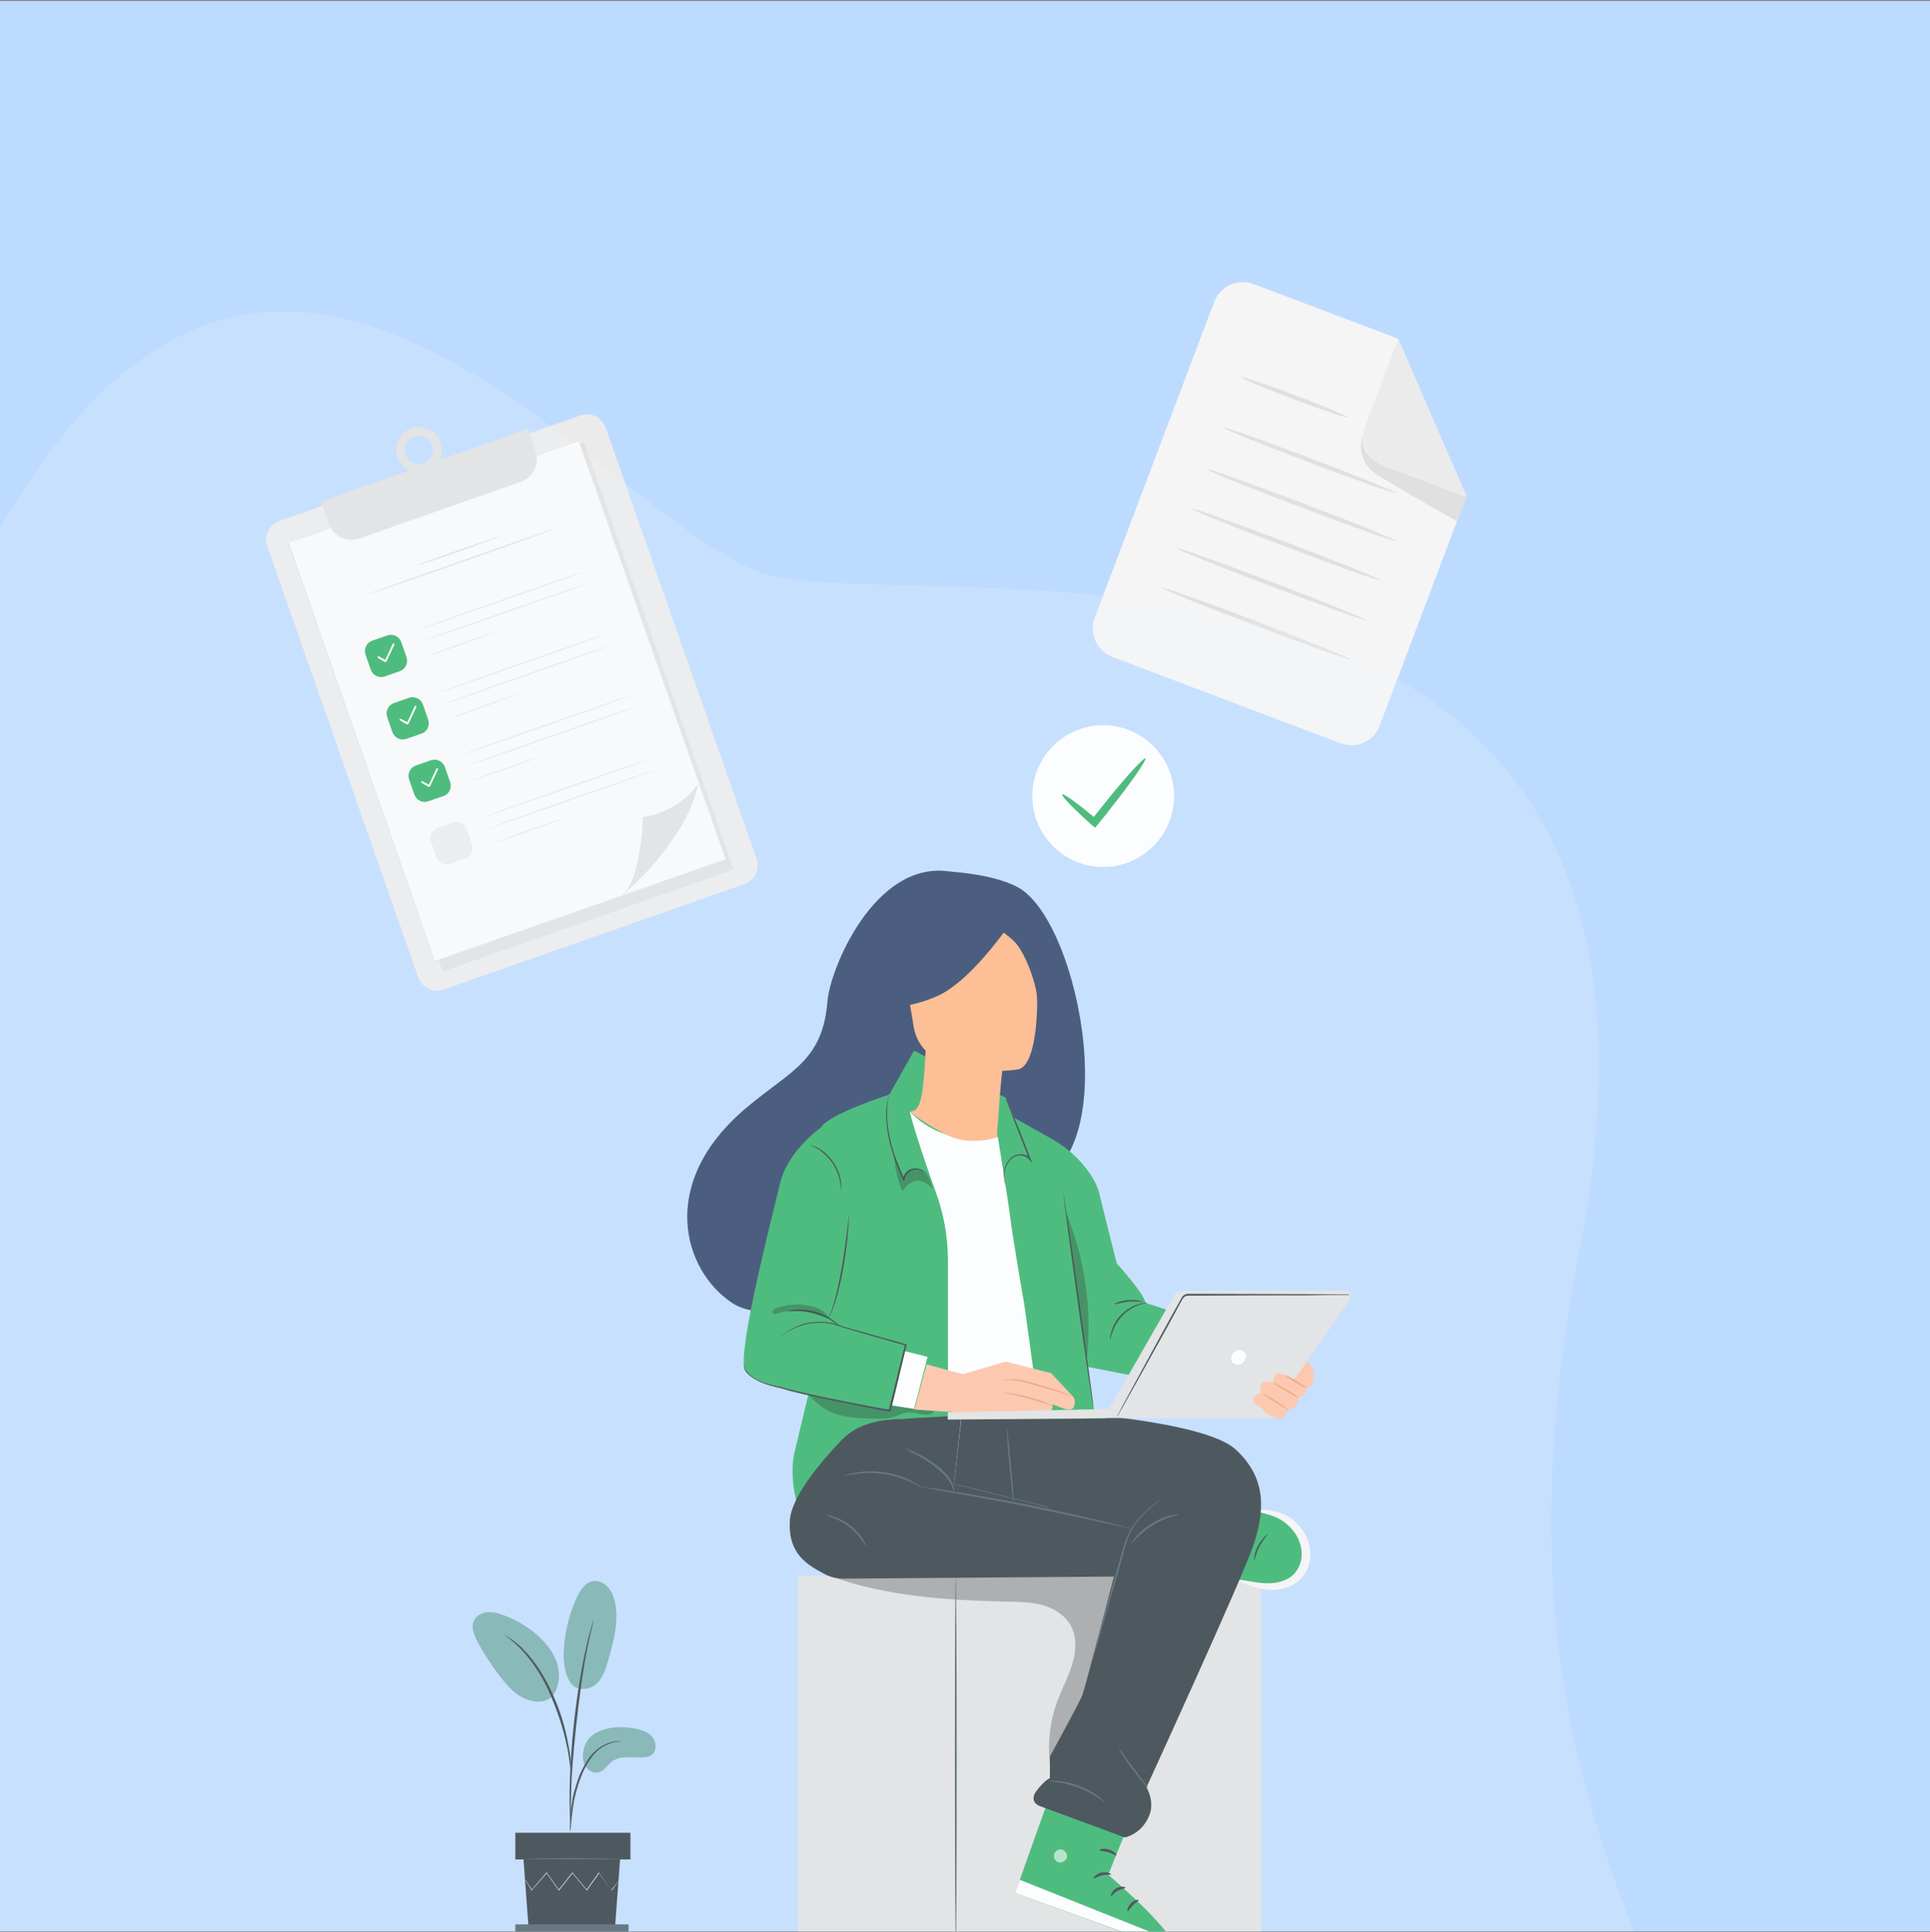 <svg width="1000" height="1001" viewBox="0 0 1000 1001" fill="none" xmlns="http://www.w3.org/2000/svg">
<rect x="0" y="0" width="1000" height="1001" fill="#808080" stroke="none"/>
<g clip-path="url(#clip0_6276_19048)">
<rect width="1000" height="1000" transform="translate(0 0.496)" fill="#BDDBFF"/>
<path d="M309.096 897.549C314.947 894.461 321.772 894.136 328.272 895.274C331.685 895.924 335.423 896.899 337.698 899.499C340.135 902.099 340.46 906.649 337.86 908.925C336.235 910.225 333.96 910.387 331.848 910.387C326.81 910.387 321.122 909.412 317.059 912.5C314.784 914.287 313.159 917.212 310.396 918.025C307.634 918.838 304.709 917.212 303.246 914.775C301.784 912.337 301.784 909.25 302.434 906.487C302.434 906.487 303.084 900.474 309.096 897.549Z" fill="#6FAAA7"/>
<path d="M295.61 871.71C299.186 876.748 306.173 875.122 309.261 872.035C312.511 868.947 313.811 864.397 315.111 860.172C317.874 850.421 320.799 840.021 318.686 830.108C318.036 827.183 316.899 824.095 314.786 821.982C312.674 819.707 309.423 818.407 306.498 819.22C302.923 820.195 300.811 823.607 299.185 826.858C294.635 836.446 292.198 847.009 292.035 857.734C292.198 862.447 292.848 867.647 295.61 871.71Z" fill="#6FAAA7"/>
<path d="M285.855 879.023C289.756 874.473 290.406 867.648 288.781 861.96C286.993 856.272 283.093 851.234 278.705 847.334C273.505 842.621 267.33 839.046 260.667 836.609C258.067 835.633 255.304 834.983 252.541 835.146C249.779 835.471 247.016 836.771 245.716 839.209C243.766 842.784 245.716 847.172 247.666 850.909C251.079 857.247 255.141 863.26 259.529 868.948C263.104 873.498 267.167 878.048 272.53 880.161C277.892 882.273 283.58 881.948 286.505 878.211" fill="#6FAAA7"/>
<path d="M295.44 948.575C295.44 948.575 295.602 947.763 295.765 946.3C295.927 944.675 296.09 942.563 296.415 939.962C296.74 937.362 297.065 934.112 297.877 930.699C298.69 927.287 299.828 923.549 301.29 919.811C302.753 916.074 304.703 912.661 306.815 909.898C308.928 907.136 311.528 905.186 313.803 904.048C316.241 902.911 318.353 902.423 319.816 902.261C321.279 902.098 322.091 901.936 322.091 901.936C322.091 901.936 321.279 901.936 319.816 901.936C318.353 902.098 316.078 902.423 313.641 903.561C311.203 904.698 308.44 906.648 306.165 909.411C303.89 912.174 301.94 915.749 300.315 919.486C298.853 923.387 297.715 927.124 296.902 930.537C296.252 934.112 295.927 937.2 295.602 939.962C295.44 942.725 295.277 944.838 295.277 946.3C295.277 947.763 295.277 948.575 295.44 948.575Z" fill="#263238"/>
<path d="M295.767 943.701C295.767 943.701 295.767 943.376 295.767 942.564C295.767 941.751 295.767 940.776 295.767 939.476C295.767 936.876 295.767 932.976 295.93 928.263C296.092 918.675 297.067 908.437 298.53 893.974C299.992 880.323 302.105 864.56 304.218 854.322C304.705 852.047 305.193 849.934 305.518 847.984C306.005 846.197 306.33 844.572 306.655 843.272C306.98 842.134 307.143 840.997 307.305 840.347C307.468 839.696 307.468 839.371 307.468 839.209C307.468 839.209 307.305 839.534 307.143 840.184C306.98 840.997 306.655 841.972 306.33 843.109C306.005 844.409 305.518 846.034 305.03 847.822C304.543 849.609 304.055 851.722 303.568 854.16C301.455 863.423 299.18 876.586 297.555 891.049C295.93 905.512 295.28 918.675 295.117 928.263C295.117 932.976 295.117 936.876 295.28 939.639C295.28 940.939 295.442 941.914 295.442 942.726C295.767 943.376 295.767 943.701 295.767 943.701Z" fill="#263238"/>
<path d="M295.936 918.351C295.936 918.351 295.936 917.213 295.936 915.1C295.774 912.988 295.611 910.063 294.961 906.325C294.311 902.75 293.499 898.362 292.199 893.65C291.549 891.537 290.249 886.337 286.836 878.699C282.448 868.298 276.436 859.685 271.235 854.485C270.098 853.023 268.635 852.048 267.498 851.072C267.01 850.585 266.36 850.097 265.873 849.772C265.385 849.447 264.897 849.122 264.41 848.797C262.622 847.66 261.81 847.01 261.647 847.01C261.485 847.172 265.547 849.61 270.585 854.973C275.623 860.335 281.473 868.786 285.698 879.186C288.136 884.874 289.761 889.749 291.061 893.974C292.524 898.687 293.336 902.912 294.149 906.488C294.799 910.063 295.124 912.988 295.449 915.1C295.774 917.213 295.774 918.351 295.936 918.351Z" fill="#263238"/>
<path d="M271.236 963.202L273.836 998.141H318.689L321.289 963.202H271.236Z" fill="#263238"/>
<path d="M326.652 949.391H267.012V963.204H326.652V949.391Z" fill="#263238"/>
<path d="M267.012 996.841V1000.58H269.774H325.677V996.841H267.012Z" fill="#455A64"/>
<path d="M320.476 974.578C320.476 974.578 320.476 974.74 320.314 974.903C320.151 975.065 319.989 975.391 319.664 975.716C319.014 976.528 318.201 977.666 317.063 979.128L316.901 979.291L316.738 979.128C315.113 976.853 312.838 973.765 310.238 970.19H310.563C308.613 972.953 306.5 975.878 304.225 979.128L304.063 979.453L303.9 979.128C301.625 976.366 299.025 973.278 296.425 970.19H296.912C296.75 970.353 296.587 970.515 296.425 970.678C294.15 973.603 291.875 976.366 289.762 979.128L289.6 979.453L289.437 979.128C287.162 975.878 285.049 972.953 283.099 970.19H283.424C280.337 973.765 277.737 976.691 275.624 979.128L275.461 979.291L275.299 979.128C274.324 977.341 273.511 976.04 272.861 975.065C272.536 974.578 272.374 974.253 272.211 973.928C272.049 973.603 272.049 973.603 272.049 973.603C272.049 973.603 272.211 973.765 272.374 973.928C272.536 974.253 272.861 974.578 273.024 974.903C273.674 975.878 274.486 977.178 275.624 978.966H275.461C277.412 976.691 280.012 973.603 283.099 970.028L283.262 969.865L283.424 970.19C285.374 972.953 287.487 975.878 289.762 979.128H289.275C291.387 976.528 293.662 973.603 295.937 970.678C296.1 970.515 296.262 970.353 296.425 970.19L296.587 969.865L296.75 970.19C299.35 973.278 301.95 976.366 304.225 979.128H303.738C306.013 975.878 308.126 972.953 310.076 970.19L310.238 969.865L310.401 970.19C313.001 973.765 315.113 976.853 316.738 979.128H316.576C317.713 977.828 318.689 976.691 319.339 975.878C319.664 975.553 319.826 975.228 319.989 975.065C320.314 974.74 320.476 974.578 320.476 974.578Z" fill="#E0E0E0"/>
<path d="M321.936 962.88C321.936 963.042 310.723 963.205 296.747 963.205C282.934 963.205 271.559 963.042 271.559 962.88C271.559 962.717 282.772 962.555 296.747 962.555C310.723 962.717 321.936 962.717 321.936 962.88Z" fill="#455A64"/>
<path d="M527.149 459.495C514.221 452.706 494.55 451.788 491.354 451.359C453.112 446.219 430.096 501.789 428.742 518.627C426.247 549.663 409.829 554.394 386.719 573.831C340.382 612.804 353.97 658.091 379.308 674.918C394.51 685.015 421.306 674.917 421.306 674.917C421.685 675.182 494.589 634.162 530.527 614.374C584.401 606.716 560.093 476.795 527.149 459.495V459.495Z" fill="#233862"/>
<path d="M527.61 553.94C527.61 553.94 477.81 562.048 473.239 530.957C468.667 499.867 459.16 479.974 490.762 473.483C522.365 466.992 530.301 477.945 534.351 487.951C538.402 497.958 540.447 551.029 527.61 553.94V553.94Z" fill="#FFB27D"/>
<path d="M527.656 472.18C527.656 472.18 505.041 507.878 484.852 516.333C464.663 524.788 454.744 520.495 454.744 520.495C454.744 520.495 463.929 506.569 466.322 487.87C467.027 482.358 470.618 477.632 475.777 475.566C490.264 469.764 518.289 460.614 527.656 472.18V472.18Z" fill="#233862"/>
<path d="M507.791 475.633C507.791 475.633 521.047 482.429 526.506 488.798C531.773 494.944 537.858 511.621 537.424 519.111C537.424 519.111 543.962 483.218 530.343 470.88C515.901 457.797 507.791 475.633 507.791 475.633Z" fill="#233862"/>
<path d="M653.35 816.294H413.488V1007.57H653.35V816.294Z" fill="#E0E0E0"/>
<g opacity="0.3">
<path d="M431.043 816.781C459.319 826.857 490.521 828.97 520.747 829.62C527.085 829.782 533.423 829.782 539.436 831.245C545.448 832.87 551.461 836.282 554.549 841.645C557.962 847.495 557.637 854.971 555.686 861.634C553.736 868.134 550.486 874.309 548.049 880.647C543.823 891.86 542.523 904.211 544.311 916.074C545.123 921.111 546.423 926.149 549.349 930.374C552.274 934.6 556.986 937.687 562.024 937.85C571.125 938.012 577.462 929.074 581.85 921.111C600.376 888.61 620.527 851.721 632.39 816.294L431.043 816.781Z" fill="black"/>
</g>
<path d="M495.23 1006.59C495.067 1006.59 494.742 964.176 494.742 911.848C494.742 859.521 494.905 817.106 495.23 817.106C495.392 817.106 495.717 859.521 495.717 911.848C495.717 964.176 495.555 1006.59 495.23 1006.59Z" fill="#455A64"/>
<path d="M593.546 674.913C592.896 670.2 578.595 654.437 578.595 654.437C578.595 654.437 571.445 625.836 569.332 617.385C568.845 615.273 567.707 612.835 566.245 610.397C561.207 601.947 553.894 595.122 545.444 590.247L525.78 579.196L521.068 568.633L473.615 544.257L460.777 567.008C460.777 567.008 429.576 576.921 425.351 584.071C421.288 591.222 427.463 686.126 427.463 686.126C427.463 686.126 414.463 740.891 411.7 752.267C408.937 763.642 412.512 777.13 412.512 777.13L435.751 747.879C442.901 738.779 458.827 734.716 470.203 734.878L567.545 735.366L563.645 708.065L642.298 723.34C642.298 723.34 655.787 696.852 656.924 696.364C658.062 695.877 593.546 674.913 593.546 674.913Z" fill="#27AE60"/>
<path d="M471.504 575.946C470.854 575.296 477.029 596.097 484.83 617.386C489.055 628.924 491.167 640.95 491.167 653.3V700.102V730.329L537.807 727.079L530.819 676.376C530.819 676.376 525.132 643.712 523.507 631.199C522.044 619.824 517.006 588.947 517.006 588.947C517.006 588.947 491.005 595.935 471.504 575.946Z" fill="white"/>
<path d="M575.184 694.089C575.184 694.089 575.184 693.602 575.184 692.952C575.184 692.139 575.509 691.164 575.834 689.864C576.484 687.264 578.271 683.689 581.196 680.764C584.121 677.839 587.697 676.214 590.297 675.401C591.597 675.076 592.734 674.913 593.384 674.751C594.197 674.751 594.522 674.751 594.522 674.751C594.522 674.913 592.897 675.076 590.459 675.889C588.022 676.701 584.609 678.489 581.846 681.251C579.084 684.014 577.296 687.427 576.484 689.864C575.509 692.464 575.346 694.089 575.184 694.089Z" fill="#263238"/>
<path d="M577.457 675.562C577.295 675.4 580.382 673.775 584.608 673.45C588.833 673.125 592.083 674.1 591.92 674.262C591.92 674.587 588.67 673.937 584.608 674.262C580.707 674.75 577.62 675.887 577.457 675.562Z" fill="#263238"/>
<g opacity="0.3">
<path d="M422.748 717.651L418.686 722.202C423.073 727.239 428.599 731.465 435.099 733.09C441.599 734.715 448.262 734.877 454.925 734.877C457.687 734.877 460.288 734.877 462.888 734.065C465.488 733.252 467.925 731.79 470.688 731.627C472.476 731.465 474.263 731.952 476.213 732.44C478.001 732.765 479.951 733.09 481.739 732.602C483.526 732.115 484.989 730.489 484.989 728.539C464.675 722.689 443.712 718.951 422.748 717.651Z" fill="black"/>
</g>
<path d="M556.006 723.502L544.631 711.314L521.067 705.301C521.067 705.301 499.454 711.801 498.966 711.801C498.479 711.801 480.115 706.763 480.115 706.763L473.777 730.164L506.766 732.44L544.306 730.977C544.306 730.977 546.256 729.189 545.118 727.889C543.981 726.589 551.456 730.002 552.269 730.002C553.081 730.002 554.869 730.652 556.006 729.352C556.656 728.539 557.631 725.452 556.006 723.502Z" fill="#FFBE9D"/>
<path d="M544.955 728.052C544.955 728.214 543.493 727.727 541.217 726.914C538.942 726.264 535.855 725.289 532.28 724.314C528.704 723.339 525.454 722.689 523.179 722.201C520.904 721.714 519.441 721.389 519.441 721.389C519.441 721.226 520.904 721.389 523.342 721.714C525.779 722.039 529.029 722.689 532.605 723.502C536.18 724.477 539.267 725.452 541.542 726.427C543.655 727.239 544.955 727.889 544.955 728.052Z" fill="#EB996E"/>
<path d="M556.008 723.501C556.008 723.663 554.058 722.851 550.808 721.876C547.558 720.738 543.17 719.438 538.132 718.138C533.095 716.675 528.707 715.213 525.294 715.05C521.882 714.725 519.932 715.375 519.932 715.213C519.932 715.213 520.419 714.888 521.394 714.725C522.369 714.563 523.669 714.4 525.457 714.4C528.87 714.4 533.42 715.863 538.458 717.326C543.495 718.788 547.883 720.088 551.133 721.388C552.758 722.038 554.058 722.526 554.871 723.013C555.521 723.176 556.008 723.501 556.008 723.501Z" fill="#EB996E"/>
<path d="M425.351 584.071C425.351 584.071 408.288 595.934 404.225 612.835C400.163 629.898 382.124 699.289 385.862 709.69C389.6 720.09 460.941 730.328 460.941 730.328L469.391 694.577L433.152 684.664C433.152 684.664 433.639 651.512 434.127 637.861C434.614 624.211 425.351 584.071 425.351 584.071Z" fill="#27AE60"/>
<path d="M468.903 699.938L480.604 702.864L473.616 729.84L462.078 728.052L468.903 699.938Z" fill="white"/>
<path d="M385.535 706.114C385.535 706.114 385.535 706.764 385.698 707.739C385.86 708.876 386.673 710.339 388.135 711.802C391.223 714.727 397.236 717.164 404.711 718.464C408.124 719.602 412.024 720.414 416.249 721.389C420.474 722.365 424.862 723.34 429.737 724.315C439.163 726.265 449.726 728.377 460.939 730.327L460.451 730.652C461.264 727.402 462.076 723.827 463.051 720.252C465.001 712.127 466.952 704.164 468.902 696.526L469.227 697.013C457.201 693.601 446.313 690.513 437.05 687.75C432.175 685.8 427.3 684.988 422.912 685.313C418.687 685.475 415.112 686.613 412.349 687.75C409.586 688.888 407.636 690.188 406.174 691.163C405.524 691.651 405.036 691.976 404.711 692.301C404.386 692.463 404.224 692.626 404.224 692.626C404.224 692.626 404.386 692.463 404.711 692.138C405.036 691.813 405.524 691.488 406.174 691.001C407.474 690.025 409.424 688.725 412.186 687.425C414.949 686.125 418.524 684.988 422.912 684.825C427.3 684.5 432.175 685.15 437.213 687.263C446.476 689.863 457.526 692.951 469.552 696.363L469.877 696.526L469.714 696.851C467.927 704.326 465.976 712.289 464.026 720.577C463.214 724.152 462.239 727.565 461.426 730.977L461.264 731.302H460.939C449.726 729.19 439.325 727.077 429.737 725.127C425.025 724.152 420.474 723.177 416.249 722.202C412.024 721.227 408.124 720.252 404.711 719.114C397.073 717.652 391.223 715.214 387.973 712.127C386.348 710.664 385.698 709.039 385.535 707.901C385.535 706.764 385.535 706.114 385.535 706.114Z" fill="#263238"/>
<path d="M435.103 687.101C434.941 687.263 433.803 686.126 431.691 684.663C429.578 683.201 426.328 681.413 422.428 680.438C418.527 679.3 414.952 678.975 412.352 679.138C409.752 679.138 408.127 679.463 408.127 679.3C408.127 679.138 409.752 678.65 412.352 678.488C414.952 678.325 418.69 678.488 422.753 679.626C426.653 680.763 429.903 682.713 432.016 684.176C434.128 685.801 435.103 687.101 435.103 687.101Z" fill="#263238"/>
<path d="M439.813 628.923C439.813 628.923 439.813 629.735 439.813 631.035C439.813 632.498 439.651 634.448 439.488 636.886C439.163 641.923 438.35 648.749 437.05 656.224C435.75 663.7 434.125 670.525 432.5 675.238C432.175 676.375 431.688 677.513 431.363 678.488C431.038 679.3 430.55 680.113 430.388 680.763C429.738 682.063 429.25 682.713 429.25 682.713C429.25 682.713 429.413 681.9 430.063 680.763C430.388 680.113 430.55 679.3 431.038 678.325C431.363 677.35 431.688 676.375 432.013 675.075C433.475 670.362 434.938 663.537 436.238 656.062C437.538 648.586 438.35 641.761 439 636.723C439.325 634.448 439.488 632.336 439.65 630.873C439.65 629.735 439.813 628.923 439.813 628.923Z" fill="#263238"/>
<path d="M481.253 610.56C481.253 610.56 481.09 610.072 480.765 609.422C480.44 608.609 479.628 607.634 478.328 606.822C477.028 606.009 475.078 605.359 472.965 606.009C471.015 606.659 469.065 608.609 468.577 611.047L468.415 612.185L467.927 611.047C466.14 607.309 464.515 603.084 462.89 598.534C460.127 590.246 458.989 582.121 459.152 576.433C459.152 574.97 459.314 573.67 459.477 572.533C459.639 571.395 459.802 570.42 459.964 569.608C460.452 567.982 460.614 567.17 460.614 567.17C460.777 567.17 459.639 570.583 459.639 576.433C459.477 582.121 460.777 590.084 463.54 598.371C465.002 602.922 466.79 607.147 468.415 610.885L467.765 611.047C468.415 608.122 470.527 606.172 472.803 605.522C475.078 604.872 477.19 605.522 478.49 606.497C479.79 607.472 480.603 608.609 480.928 609.422C481.09 609.909 481.253 610.234 481.253 610.397C481.253 610.397 481.253 610.56 481.253 610.56Z" fill="#263238"/>
<path d="M520.906 614.135C520.906 614.135 520.743 613.485 520.581 612.185C520.418 610.884 519.931 609.097 520.256 606.659C520.581 604.384 521.718 601.621 524.156 599.509C525.456 598.534 527.081 597.884 528.869 597.884C530.656 597.884 532.606 598.534 533.906 600.159L533.256 600.646C532.769 599.346 532.281 598.046 531.794 596.746C528.706 589.108 526.106 582.121 524.156 577.083C523.181 574.645 522.531 572.695 521.881 571.07C521.393 569.607 521.068 568.795 521.231 568.795C521.231 568.795 521.718 569.607 522.206 570.908C522.856 572.37 523.668 574.483 524.644 576.758C526.756 581.796 529.519 588.621 532.444 596.259C532.931 597.559 533.419 598.859 533.906 600.159L534.882 602.597L533.094 600.484C531.956 599.184 530.331 598.534 528.706 598.534C527.081 598.534 525.619 599.021 524.481 599.996C522.206 601.784 521.068 604.547 520.581 606.659C520.256 608.934 520.581 610.722 520.743 612.022C520.906 613.485 520.906 614.135 520.906 614.135Z" fill="#263238"/>
<path d="M550.969 618.197C551.131 618.197 554.869 642.898 559.094 673.45C563.319 704.001 566.732 728.703 566.407 728.703C566.244 728.703 562.507 704.001 558.282 673.45C554.056 643.061 550.806 618.197 550.969 618.197Z" fill="#263238"/>
<g opacity="0.3">
<path d="M463.377 598.696C463.539 605.034 465.002 611.209 467.44 617.06C469.227 614.947 471.177 612.509 473.94 611.859C477.353 611.047 480.765 613.159 483.04 615.597C482.553 613.159 481.74 610.559 480.115 608.609C478.49 606.659 476.215 605.197 473.615 605.197C471.177 605.197 468.577 607.147 468.252 609.584L463.539 598.696" fill="black"/>
</g>
<path d="M435.914 616.573C435.752 616.573 435.752 614.948 435.264 612.185C434.776 609.585 433.639 606.01 431.364 602.597C430.226 600.972 428.926 599.347 427.626 598.21C426.326 597.072 425.026 595.935 423.888 595.284C421.613 593.822 419.988 593.334 419.988 593.172C419.988 593.172 420.476 593.172 421.126 593.497C421.451 593.659 421.938 593.822 422.426 593.984C422.913 594.147 423.563 594.472 424.051 594.797C425.351 595.447 426.651 596.422 427.951 597.56C429.251 598.86 430.714 600.322 431.851 602.11C434.289 605.685 435.427 609.423 435.752 612.185C435.914 613.485 435.914 614.623 435.914 615.435C436.077 616.248 435.914 616.573 435.914 616.573Z" fill="#263238"/>
<path d="M669.274 789.481C664.399 785.256 657.736 783.143 651.398 783.63L640.348 818.57C648.473 818.895 656.436 823.12 664.236 821.007C670.412 819.22 675.287 813.369 676.099 807.032C676.912 800.369 674.149 793.706 669.274 789.481Z" fill="#27AE60"/>
<path d="M651.561 782.655C651.561 782.33 652.698 782.168 654.811 782.168C656.923 782.168 660.011 782.493 663.749 783.793C667.486 785.093 671.549 788.018 674.637 792.243C676.262 794.356 677.562 796.956 678.212 799.881C679.024 802.806 679.187 805.894 678.537 808.982C677.887 812.069 676.587 814.994 674.474 817.27C672.524 819.545 669.924 821.17 667.324 822.145C662.124 824.095 657.248 823.77 653.511 822.957C649.773 822.145 646.848 821.17 644.898 820.357C642.948 819.545 641.973 818.895 641.973 818.57C642.135 818.245 643.273 818.407 645.223 818.732C647.335 819.057 650.261 819.707 653.836 820.032C657.411 820.357 661.636 820.195 665.699 818.57C667.649 817.757 669.599 816.457 671.062 814.67C672.524 812.882 673.662 810.607 674.149 808.169C675.124 803.131 673.662 798.256 671.224 794.519C668.624 790.781 665.374 788.018 662.286 786.556C659.198 784.931 656.273 784.281 654.323 783.793C652.698 783.306 651.561 782.98 651.561 782.655Z" fill="#F5F5F5"/>
<path d="M549.834 913.634L525.945 980.587L608.987 1010.81C611.424 1002.69 574.21 971.162 574.21 971.162L591.273 928.91L549.834 913.634Z" fill="#27AE60"/>
<g opacity="0.6">
<path d="M549.824 957.998C548.036 957.835 546.248 959.298 546.086 961.085C545.923 962.873 547.224 964.661 549.011 964.823C550.799 964.986 552.911 963.36 552.911 961.573C552.911 959.785 551.124 957.835 549.336 957.998" fill="white"/>
</g>
<path d="M525.945 980.586L528.383 973.761L607.362 1005.29C607.362 1005.29 610.449 1008.21 609.149 1010.65L525.945 980.586Z" fill="white"/>
<path d="M575.678 971.001C575.516 971.326 573.403 970.839 570.965 971.489C568.528 971.976 566.74 973.439 566.578 973.114C566.253 972.951 567.715 970.676 570.64 970.026C573.566 969.376 575.841 970.676 575.678 971.001Z" fill="#263238"/>
<path d="M583.141 977.832C583.141 978.32 581.028 978.32 579.078 979.457C576.965 980.595 575.99 982.382 575.665 982.22C575.34 982.22 575.828 979.62 578.428 978.157C580.703 976.694 583.141 977.507 583.141 977.832Z" fill="#263238"/>
<path d="M584.277 990.02C583.952 990.02 584.115 987.745 585.902 985.957C587.69 984.17 589.965 983.845 589.965 984.332C590.128 984.82 588.34 985.47 586.877 987.095C585.415 988.557 584.602 990.183 584.277 990.02Z" fill="#263238"/>
<path d="M578.425 961.092C578.1 961.417 576.475 960.117 574.037 959.467C571.762 958.817 569.649 958.817 569.487 958.492C569.324 958.167 571.599 957.192 574.362 958.004C577.287 958.817 578.75 960.767 578.425 961.092Z" fill="#263238"/>
<path d="M580.051 950.358C580.051 950.521 578.264 950.196 575.826 948.896C574.688 948.246 573.226 947.271 571.926 945.971C571.276 945.321 570.626 944.671 569.976 943.858C569.651 943.533 569.326 943.046 569.001 942.396C568.676 941.745 568.838 940.608 569.651 940.12C570.301 939.633 571.113 939.633 571.763 939.795C572.413 939.958 572.901 940.283 573.226 940.608C574.038 941.096 574.851 941.745 575.501 942.396C576.801 943.696 577.776 944.996 578.426 946.296C579.726 948.733 579.889 950.521 579.726 950.521C579.564 950.521 579.076 949.058 577.614 946.783C576.964 945.646 575.989 944.508 574.688 943.371C574.038 942.883 573.388 942.233 572.576 941.746C571.763 941.258 571.113 940.933 570.626 941.258C570.463 941.421 570.463 941.42 570.626 941.746C570.788 942.071 570.951 942.396 571.276 942.721C571.763 943.533 572.413 944.183 573.063 944.833C574.201 946.133 575.501 947.108 576.476 947.758C578.589 949.546 580.214 950.196 580.051 950.358Z" fill="#263238"/>
<path d="M579.4 950.846C579.238 950.846 578.913 949.058 579.725 946.458C580.05 945.158 580.863 943.533 582 942.07C582.488 941.258 583.138 940.608 583.951 939.958C584.763 939.308 585.738 938.495 587.363 938.82C588.176 939.145 588.663 939.958 588.663 940.608C588.663 941.258 588.663 941.745 588.501 942.233C588.338 943.208 588.013 944.183 587.526 944.995C586.551 946.62 585.413 947.921 584.113 948.571C581.676 950.196 579.888 950.033 579.888 949.871C579.888 949.546 581.513 949.383 583.463 947.758C584.438 946.945 585.413 945.808 586.226 944.345C586.551 943.533 586.876 942.72 587.038 941.908C587.201 940.933 587.201 940.12 586.713 940.12C586.226 939.958 585.413 940.445 584.763 940.933C584.113 941.583 583.463 942.233 582.976 942.883C581.838 944.183 581.188 945.483 580.7 946.783C579.725 949.221 579.563 950.846 579.4 950.846Z" fill="#263238"/>
<path d="M469.227 734.879C456.551 735.204 444.688 736.992 435.912 746.092C424.374 758.28 410.074 775.506 409.261 787.531C408.124 805.407 418.849 810.77 426.812 815.158C430.225 817.108 434.287 817.92 438.188 817.758L583.957 816.62L588.507 791.919L494.253 768.681L498.153 733.254L469.227 734.879Z" fill="#263238"/>
<path d="M498.317 733.09L544.144 730.978C544.144 730.978 623.285 735.365 640.186 750.803C657.087 766.242 654.974 783.955 649.286 800.856C643.599 817.757 594.034 925.824 594.034 925.824C594.034 925.824 598.096 932.65 595.821 939.475C592.246 950.038 582.821 951.826 582.821 951.826L538.781 935.575C538.781 935.575 532.768 933.462 536.993 927.774C541.219 922.087 543.981 921.112 543.981 921.112V909.899C543.981 909.899 559.419 881.785 560.882 877.885C562.345 873.984 577.133 816.782 577.133 816.782L587.046 799.881C587.046 799.881 563.157 788.668 542.519 780.542L494.254 768.679L498.317 733.09Z" fill="#263238"/>
<path d="M572.583 933.626C572.421 933.788 571.12 932.65 568.683 931.025C566.245 929.4 562.833 927.613 558.77 925.988C554.707 924.525 550.807 923.55 548.044 923.225C545.282 922.738 543.494 922.738 543.494 922.575C543.494 922.412 545.282 922.412 548.207 922.575C551.132 922.9 555.032 923.55 559.095 925.175C563.158 926.8 566.733 928.75 569.008 930.538C571.445 932.325 572.746 933.626 572.583 933.626Z" fill="#455A64"/>
<path d="M594.682 925.987C594.52 925.987 593.545 925.012 592.082 923.225C590.62 921.437 588.67 918.999 586.557 916.237C584.444 913.474 582.657 910.712 581.519 908.924C580.219 906.974 579.569 905.674 579.732 905.674C579.894 905.674 580.707 906.811 582.007 908.599C583.469 910.712 585.257 913.149 587.207 915.749C589.157 918.349 590.945 920.787 592.57 922.9C594.032 924.687 594.845 925.825 594.682 925.987Z" fill="#455A64"/>
<path d="M610.772 784.444C610.772 784.607 609.147 784.932 606.547 785.744C603.947 786.557 600.534 788.02 597.121 790.132C593.709 792.245 590.783 794.845 588.996 796.632C587.046 798.583 586.071 799.883 585.908 799.72C585.908 799.72 586.721 798.257 588.508 796.145C590.296 794.032 593.059 791.432 596.634 789.32C600.209 787.044 603.784 785.744 606.384 785.094C609.147 784.444 610.772 784.282 610.772 784.444Z" fill="#455A64"/>
<path d="M565.758 860.983C565.758 860.983 565.758 860.658 565.92 860.008C566.083 859.358 566.245 858.383 566.57 857.246C567.22 854.808 568.195 851.558 569.17 847.333C571.446 838.882 574.696 827.507 578.271 814.994C580.059 808.656 581.684 802.643 583.471 797.28C585.584 791.918 588.834 787.692 591.759 784.605C594.847 781.517 597.609 779.404 599.559 778.104C600.534 777.454 601.347 776.967 601.997 776.642C602.485 776.317 602.81 776.154 602.81 776.154C602.81 776.154 601.672 776.967 599.722 778.267C597.772 779.729 595.009 781.842 592.084 784.93C589.159 788.017 586.071 792.243 584.121 797.443C582.496 802.806 580.871 808.981 579.083 815.156C575.508 827.669 572.258 839.045 569.821 847.495C568.683 851.558 567.708 854.808 566.895 857.246C566.57 858.383 566.245 859.196 566.083 859.846C565.92 860.658 565.758 860.983 565.758 860.983Z" fill="#455A64"/>
<path d="M525.129 778.429C524.967 778.429 523.991 769.816 523.016 759.253C522.041 748.69 521.554 740.077 521.716 740.077C521.879 740.077 522.854 748.69 523.829 759.253C524.804 769.816 525.454 778.429 525.129 778.429Z" fill="#455A64"/>
<path d="M448.915 801.344C448.752 801.344 448.102 800.044 446.639 797.932C445.177 795.819 442.902 793.219 439.977 790.944C437.051 788.669 433.964 787.044 431.526 786.231C429.251 785.256 427.626 784.931 427.789 784.769C427.789 784.606 429.414 784.769 431.851 785.581C434.289 786.394 437.539 787.856 440.627 790.294C443.714 792.731 445.989 795.494 447.289 797.607C448.427 799.719 448.915 801.182 448.915 801.344Z" fill="#455A64"/>
<path d="M477.026 770.142C476.864 770.304 475.076 769.004 471.663 767.542C468.251 766.079 463.375 764.292 457.85 763.479C452.325 762.667 447.125 762.992 443.55 763.479C439.812 763.967 437.699 764.617 437.699 764.454C437.699 764.454 438.187 764.129 439.162 763.804C440.137 763.479 441.599 763.154 443.387 762.829C447.125 762.179 452.325 761.854 458.013 762.667C463.7 763.479 468.576 765.267 471.988 767.054C473.613 767.867 474.913 768.679 475.889 769.329C476.539 769.817 477.026 770.142 477.026 770.142Z" fill="#455A64"/>
<path d="M586.723 791.917C586.723 791.917 586.397 791.917 585.585 791.755C584.772 791.592 583.635 791.267 582.335 791.105C579.41 790.455 575.347 789.48 570.472 788.505C560.396 786.23 546.583 783.304 531.145 780.217C515.707 777.129 501.731 774.692 491.655 772.904C486.618 772.091 482.555 771.279 479.63 770.791C478.33 770.629 477.192 770.304 476.38 770.141C475.567 769.979 475.242 769.979 475.242 769.816C475.242 769.654 475.567 769.816 476.38 769.979C477.192 770.141 478.33 770.304 479.63 770.466C482.555 770.791 486.618 771.441 491.655 772.254C501.893 773.879 515.869 776.317 531.145 779.242C546.583 782.329 560.396 785.417 570.472 787.855C575.509 788.992 579.572 790.13 582.335 790.78C583.635 791.105 584.772 791.43 585.585 791.592C586.397 791.755 586.723 791.755 586.723 791.917Z" fill="#455A64"/>
<path d="M494.416 772.905C494.253 772.905 493.928 770.955 492.466 768.192C491.653 766.892 490.516 765.267 489.053 763.805C487.59 762.342 485.803 760.88 484.015 759.417C480.278 756.492 476.377 754.379 473.615 752.917C470.852 751.454 469.065 750.479 469.227 750.317C469.227 750.154 471.015 750.967 473.94 752.267C476.865 753.567 480.765 755.679 484.665 758.604C486.615 760.067 488.403 761.53 489.866 763.155C491.328 764.617 492.466 766.242 493.116 767.705C493.766 769.167 494.253 770.467 494.416 771.28C494.416 772.255 494.416 772.743 494.416 772.905Z" fill="#455A64"/>
<path d="M656.758 794.844C656.921 795.007 654.483 797.444 652.533 801.182C650.583 804.92 650.095 808.332 649.77 808.332C649.608 808.332 649.77 804.757 651.72 800.857C653.833 796.957 656.596 794.682 656.758 794.844Z" fill="#263238"/>
<g opacity="0.3">
<path d="M552.434 628.274L562.834 701.728L563.322 702.865C565.759 677.677 562.022 651.838 552.434 628.274Z" fill="black"/>
</g>
<path d="M608.661 670.527L574.697 729.842L491.168 731.63L491.006 735.367L571.935 734.717L574.535 734.555L660.014 734.717L677.24 704.978L699.341 673.289C700.803 671.177 699.341 668.414 696.741 668.414L611.424 668.739C610.124 669.064 609.149 669.552 608.661 670.527Z" fill="#E0E0E0"/>
<path d="M677.075 705.14C677.075 705.14 681.463 709.202 680.813 712.615C680.163 716.028 680.326 718.628 677.075 718.79C677.075 718.79 677.238 723.178 672.688 723.828C672.688 723.828 673.663 729.191 667.488 730.166C667.488 730.166 665.537 735.854 661.637 734.554C657.737 733.091 655.137 731.628 655.137 731.628L653.999 729.516C653.999 729.516 648.149 727.403 649.612 723.991C650.424 722.04 653.512 721.553 653.512 721.553C653.512 721.553 652.212 718.628 653.837 716.515C655.299 714.728 659.687 716.19 659.687 716.19C659.687 716.19 659.362 713.753 661.15 711.802C662.612 710.015 669.925 714.89 669.925 714.89L673.825 710.177L677.075 705.14Z" fill="#FFBE9D"/>
<path d="M667.489 730.167C667.327 730.329 664.077 728.541 660.339 726.104C656.439 723.666 653.514 721.554 653.514 721.391C653.676 721.229 656.926 723.016 660.664 725.454C664.564 727.891 667.652 730.004 667.489 730.167Z" fill="#EB996E"/>
<path d="M672.685 723.99C672.522 724.153 669.597 722.528 666.022 720.415C662.447 718.303 659.684 716.352 659.847 716.19C660.009 716.027 662.934 717.652 666.509 719.765C670.085 721.878 672.847 723.665 672.685 723.99Z" fill="#EB996E"/>
<path d="M665.537 712.129C665.699 711.966 668.299 713.266 671.549 715.217C674.637 717.167 677.237 718.792 677.075 718.954C676.912 719.279 674.149 717.979 671.062 716.029C667.974 714.079 665.374 712.291 665.537 712.129Z" fill="#EB996E"/>
<path d="M699.177 670.851C699.177 670.851 699.014 670.851 698.689 670.851C698.364 670.851 698.039 670.851 697.552 670.851C696.414 670.851 694.952 670.851 693.002 670.851C688.939 670.851 683.089 670.851 676.101 671.014C661.638 671.014 641.974 671.014 620.036 671.176C618.736 671.176 617.273 671.176 615.973 671.176C614.673 671.014 613.535 671.664 612.885 672.639C611.585 674.914 610.285 677.189 609.148 679.464C606.71 684.014 604.272 688.402 601.997 692.465C597.447 700.753 593.222 708.228 589.809 714.403C586.396 720.579 583.471 725.616 581.521 729.192C580.546 730.817 579.734 732.279 579.246 733.254C578.921 733.742 578.759 734.067 578.596 734.229C578.434 734.392 578.434 734.554 578.434 734.554C578.434 734.554 578.434 734.392 578.596 734.229C578.759 733.904 578.921 733.579 579.084 733.092C579.571 732.117 580.384 730.817 581.196 729.029C583.146 725.454 585.909 720.416 589.322 714.078C592.734 707.741 596.797 700.265 601.347 691.977C603.622 687.752 606.06 683.527 608.498 678.977C609.798 676.702 611.098 674.427 612.398 671.989C613.21 670.689 614.835 670.039 616.135 670.201C617.435 670.201 618.898 670.201 620.198 670.201C641.974 670.201 661.8 670.364 676.263 670.364C683.414 670.364 689.101 670.526 693.164 670.526C695.114 670.526 696.577 670.526 697.714 670.526C698.202 670.526 698.527 670.526 698.852 670.526C699.014 670.851 699.177 670.851 699.177 670.851Z" fill="#263238"/>
<path d="M639.049 700.754C637.587 702.379 637.424 704.817 639.049 706.117C640.512 707.417 642.95 707.092 644.412 705.467C645.875 703.842 646.037 701.404 644.412 700.104C642.95 698.804 640.512 699.129 639.049 700.754Z" fill="white"/>
<g opacity="0.3">
<path d="M401.787 677.837C401.137 678.162 400.162 678.65 400.162 679.462C400.162 680.112 400.812 680.6 401.3 680.762C401.95 680.925 404.225 679.95 404.712 679.787C413.488 677.837 420.801 679.787 429.088 683.038L429.414 682.712C426.163 675.562 411.213 673.937 401.787 677.837Z" fill="black"/>
</g>
<path d="M517.008 588.953C517.176 589.039 503.024 594.045 490.854 588.016C479.86 582.569 471.346 575.931 471.51 575.905C476.568 575.172 478.244 571.922 479.679 542.354L481.919 542.918L519.579 552.437C519.579 552.437 518.089 564.367 517.475 575.647C516.956 585.118 516.123 587.496 517.008 588.953Z" fill="#FFB27D"/>
<path d="M694.61 385.039L576.467 340.349C568.341 337.262 564.116 328.161 567.204 320.036L629.119 156.391C632.207 148.265 641.307 144.04 649.433 147.128L724.349 175.404L759.776 257.145L714.923 375.776C711.998 384.064 702.898 388.127 694.61 385.039Z" fill="#F5F5F5"/>
<path d="M724.508 175.567L707.12 221.557C704.194 229.195 708.095 237.645 715.732 240.57L759.935 257.309L724.508 175.567Z" fill="#EBEBEB"/>
<path d="M706.144 225.942C706.144 225.942 701.269 236.83 712.644 245.443C713.132 245.768 713.457 246.093 713.944 246.256C719.307 249.506 754.896 270.632 755.221 269.819C755.546 268.844 759.934 257.469 759.934 257.469L715.732 240.731C715.569 240.568 704.681 236.018 706.144 225.942Z" fill="#E0E0E0"/>
<path d="M697.859 216.031C697.696 216.681 685.183 212.456 670.07 206.768C654.956 201.08 642.931 195.88 643.093 195.392C643.256 194.742 655.769 198.967 670.882 204.655C685.995 210.343 698.184 215.381 697.859 216.031Z" fill="#E0E0E0"/>
<path d="M723.373 255.356C723.21 256.006 702.897 248.855 678.033 239.43C653.169 230.005 633.181 221.879 633.506 221.392C633.668 220.742 653.982 227.892 678.846 237.317C703.547 246.743 723.535 254.868 723.373 255.356Z" fill="#E0E0E0"/>
<path d="M723.209 280.222C723.046 280.872 700.783 272.909 673.806 262.671C646.667 252.433 624.891 243.658 625.216 243.008C625.379 242.358 647.643 250.321 674.619 260.559C701.758 270.797 723.534 279.572 723.209 280.222Z" fill="#E0E0E0"/>
<path d="M715.412 300.697C715.249 301.347 692.986 293.384 666.009 283.146C638.871 272.908 617.095 264.132 617.42 263.482C617.582 262.832 639.846 270.795 666.822 281.033C693.961 291.271 715.737 300.047 715.412 300.697Z" fill="#E0E0E0"/>
<path d="M707.769 321.171C707.607 321.821 685.343 313.858 658.367 303.621C631.228 293.383 609.452 284.607 609.777 283.957C609.94 283.307 632.203 291.27 659.179 301.508C686.156 311.908 707.932 320.684 707.769 321.171Z" fill="#E0E0E0"/>
<path d="M699.97 341.649C699.808 342.299 677.544 334.336 650.568 324.098C623.429 313.86 601.653 305.085 601.978 304.435C602.141 303.785 624.404 311.747 651.381 321.985C678.357 332.386 700.133 341.161 699.97 341.649Z" fill="#E0E0E0"/>
<path d="M385.675 458.003L229.83 512.606C224.467 514.556 218.617 511.631 216.667 506.268L138.501 282.982C136.551 277.619 139.476 271.769 144.838 269.819L300.683 215.217C306.046 213.266 311.896 216.192 313.847 221.554L392.013 444.84C393.8 450.203 391.038 456.215 385.675 458.003Z" fill="#EBEBEB"/>
<path d="M302.654 229.201L151.887 281.997L229.389 503.317L380.156 450.521L302.654 229.201Z" fill="#E0E0E0"/>
<path d="M299.963 228.097L149.195 280.893L225.193 497.918L375.961 445.122L299.963 228.097Z" fill="#FAFAFA"/>
<path d="M375.929 445.164C375.279 443.376 344.728 356.272 299.713 228.216L300.038 228.379C254.373 244.467 203.183 262.343 149.393 281.194L149.556 280.869C177.995 362.448 204.483 437.689 225.447 497.979L225.284 497.817C316.776 465.803 374.467 445.652 375.929 445.164C374.467 445.652 316.939 465.965 225.284 498.142H225.122V497.979C203.996 437.689 177.67 362.448 149.068 281.031V280.869H149.231C203.021 262.018 254.211 244.142 299.876 228.054H300.038V228.216C344.89 356.11 375.279 443.376 375.929 445.164Z" fill="#E0E0E0"/>
<path d="M322.463 463.852C322.463 463.852 356.102 435.575 361.79 405.999C361.79 405.999 352.527 420.625 333.026 423.225C333.188 423.387 332.538 454.264 322.463 463.852Z" fill="#E0E0E0"/>
<path d="M207.245 347.662L199.282 350.424C196.357 351.399 193.269 349.937 192.132 347.012L189.369 339.049C188.394 336.124 189.857 333.036 192.782 331.898L200.745 329.136C203.67 328.161 206.758 329.623 207.895 332.548L210.658 340.511C211.633 343.436 210.008 346.687 207.245 347.662Z" fill="#27AE60"/>
<path d="M199.769 342.947C199.606 342.947 199.444 342.947 199.444 342.947L195.869 340.835C195.706 340.672 195.543 340.51 195.706 340.185C195.868 340.022 196.031 339.86 196.356 340.022L199.606 341.81L203.506 333.522C203.669 333.359 203.831 333.197 204.156 333.359C204.319 333.522 204.481 333.684 204.319 334.009L200.256 342.622C199.931 342.785 199.931 342.947 199.769 342.947Z" fill="white"/>
<path d="M303.775 295.659C303.775 295.822 284.274 302.809 260.061 311.26C235.847 319.71 216.184 326.536 216.184 326.373C216.184 326.211 235.685 319.223 259.898 310.772C284.112 302.322 303.775 295.497 303.775 295.659Z" fill="#E0E0E0"/>
<path d="M257.787 326.861C257.787 326.861 257.3 327.024 256.325 327.511C255.35 327.836 254.05 328.324 252.425 328.974C249.174 330.111 244.462 331.899 239.424 333.687C234.386 335.474 229.673 337.099 226.423 338.237C224.798 338.724 223.498 339.212 222.523 339.537C221.548 339.862 221.061 340.024 221.061 340.024C221.061 340.024 221.548 339.862 222.523 339.374C223.498 339.049 224.798 338.562 226.423 337.912C229.673 336.774 234.386 334.987 239.424 333.199C244.462 331.412 249.174 329.786 252.425 328.649C254.05 328.161 255.35 327.674 256.325 327.349C257.3 327.024 257.787 326.861 257.787 326.861Z" fill="#E0E0E0"/>
<path d="M305.885 301.671C305.885 301.833 286.384 308.821 262.17 317.272C237.956 325.722 218.293 332.547 218.293 332.385C218.293 332.222 237.794 325.234 262.008 316.784C286.221 308.334 305.885 301.508 305.885 301.671Z" fill="#E0E0E0"/>
<path d="M218.462 379.999L210.499 382.761C207.574 383.736 204.486 382.274 203.349 379.349L200.586 371.386C199.611 368.461 201.074 365.373 203.999 364.235L211.962 361.473C214.887 360.498 217.974 361.96 219.112 364.885L221.875 372.848C222.85 375.773 221.387 379.024 218.462 379.999Z" fill="#27AE60"/>
<path d="M211.148 375.285C210.985 375.285 210.823 375.285 210.823 375.285L207.247 373.173C207.085 373.01 206.922 372.848 207.085 372.523C207.247 372.36 207.41 372.198 207.735 372.36L210.985 374.148L214.885 365.86C215.048 365.697 215.21 365.535 215.535 365.697C215.698 365.86 215.86 366.022 215.698 366.347L211.635 374.96C211.31 375.123 211.148 375.285 211.148 375.285Z" fill="white"/>
<path d="M315.154 327.994C315.154 328.157 295.653 335.144 271.44 343.595C247.226 352.045 227.562 358.871 227.562 358.708C227.562 358.545 247.063 351.558 271.277 343.107C295.491 334.657 315.154 327.832 315.154 327.994Z" fill="#E0E0E0"/>
<path d="M269.16 359.199C269.16 359.199 268.673 359.362 267.698 359.849C266.723 360.174 265.423 360.662 263.798 361.312C260.547 362.449 255.835 364.237 250.797 366.025C245.759 367.812 241.046 369.437 237.796 370.575C236.171 371.062 234.871 371.55 233.896 371.875C232.921 372.2 232.434 372.362 232.434 372.362C232.434 372.362 232.921 372.2 233.896 371.712C234.871 371.387 236.171 370.9 237.796 370.25C241.046 369.112 245.759 367.325 250.797 365.537C255.835 363.749 260.547 362.124 263.798 360.987C265.423 360.499 266.723 360.012 267.698 359.687C268.673 359.362 269.16 359.199 269.16 359.199Z" fill="#E0E0E0"/>
<path d="M317.264 334.009C317.264 334.171 297.763 341.159 273.549 349.609C249.335 358.06 229.672 364.885 229.672 364.723C229.672 364.56 249.173 357.572 273.386 349.122C297.6 340.672 317.264 333.846 317.264 334.009Z" fill="#E0E0E0"/>
<path d="M229.833 412.338L221.87 415.101C218.945 416.076 215.857 414.614 214.72 411.688L211.957 403.726C210.982 400.8 212.445 397.713 215.37 396.575L223.333 393.813C226.258 392.837 229.345 394.3 230.483 397.225L233.246 405.188C234.221 408.113 232.758 411.363 229.833 412.338Z" fill="#27AE60"/>
<path d="M222.357 407.625C222.194 407.625 222.032 407.625 222.032 407.625L218.456 405.512C218.294 405.35 218.131 405.187 218.294 404.862C218.456 404.7 218.619 404.537 218.944 404.7L222.194 406.487L226.094 398.2C226.257 398.037 226.419 397.875 226.744 398.037C226.907 398.2 227.069 398.362 226.907 398.687L222.844 407.3C222.682 407.463 222.519 407.625 222.357 407.625Z" fill="white"/>
<path d="M326.523 360.337C326.523 360.499 307.022 367.487 282.809 375.938C258.595 384.388 238.932 391.213 238.932 391.051C238.932 390.888 258.433 383.9 282.646 375.45C306.86 367 326.361 360.174 326.523 360.337Z" fill="#E0E0E0"/>
<path d="M280.535 391.539C280.535 391.539 280.048 391.702 279.073 392.189C278.098 392.514 276.798 393.002 275.173 393.652C271.922 394.789 267.21 396.577 262.172 398.364C257.134 400.152 252.421 401.777 249.171 402.915C247.546 403.402 246.246 403.89 245.271 404.215C244.296 404.54 243.809 404.702 243.809 404.702C243.809 404.702 244.296 404.54 245.271 404.052C246.246 403.727 247.546 403.24 249.171 402.59C252.421 401.452 257.134 399.664 262.172 397.877C267.21 396.089 271.922 394.464 275.173 393.327C276.798 392.839 278.098 392.352 279.073 392.027C280.048 391.702 280.535 391.539 280.535 391.539Z" fill="#E0E0E0"/>
<path d="M328.64 366.349C328.64 366.511 309.14 373.499 284.926 381.949C260.712 390.4 241.049 397.225 241.049 397.062C241.049 396.9 260.55 389.912 284.763 381.462C308.815 373.011 328.478 366.186 328.64 366.349Z" fill="#E0E0E0"/>
<path d="M241.21 444.676L233.247 447.439C230.322 448.414 227.234 446.951 226.097 444.026L223.334 436.063C222.359 433.138 223.822 430.051 226.747 428.913L234.71 426.15C237.635 425.175 240.722 426.638 241.86 429.563L244.623 437.526C245.598 440.451 243.973 443.701 241.21 444.676Z" fill="#EBEBEB"/>
<path d="M337.74 392.672C337.74 392.834 318.239 399.822 294.026 408.273C269.812 416.723 250.148 423.548 250.148 423.386C250.148 423.223 269.649 416.235 293.863 407.785C318.077 399.335 337.74 392.509 337.74 392.672Z" fill="#E0E0E0"/>
<path d="M291.912 423.877C291.912 423.877 291.425 424.04 290.45 424.527C289.475 424.852 288.175 425.34 286.55 425.99C283.299 427.127 278.587 428.915 273.549 430.702C268.511 432.49 263.798 434.115 260.548 435.252C258.923 435.74 257.623 436.228 256.648 436.553C255.673 436.878 255.186 437.04 255.186 437.04C255.186 437.04 255.673 436.878 256.648 436.39C257.623 436.065 258.923 435.578 260.548 434.928C263.798 433.79 268.511 432.002 273.549 430.215C278.587 428.427 283.299 426.802 286.55 425.665C288.175 425.177 289.475 424.69 290.45 424.365C291.262 424.039 291.75 423.877 291.912 423.877Z" fill="#E0E0E0"/>
<path d="M339.849 398.686C339.849 398.849 320.349 405.837 296.135 414.287C271.921 422.738 252.258 429.563 252.258 429.4C252.258 429.238 271.759 422.25 295.972 413.8C320.186 405.349 339.849 398.524 339.849 398.686Z" fill="#E0E0E0"/>
<path d="M166.289 259.743L170.189 271.119C172.464 277.782 179.777 281.194 186.278 278.919L269.644 249.668C276.307 247.393 279.719 240.08 277.444 233.58L273.544 222.204L166.289 259.743Z" fill="#E0E0E0"/>
<path d="M221.056 244.305C214.881 246.417 208.056 243.167 205.943 236.992C203.83 230.816 207.081 223.991 213.256 221.879C219.431 219.766 226.256 223.016 228.369 229.191C230.482 235.367 227.232 242.192 221.056 244.305ZM214.718 226.266C210.981 227.566 208.868 231.792 210.168 235.529C211.468 239.267 215.693 241.379 219.431 240.079C223.169 238.779 225.281 234.554 223.981 230.816C222.681 226.916 218.456 224.966 214.718 226.266Z" fill="#E0E0E0"/>
<path d="M287.685 273.883C287.685 274.046 265.746 282.008 238.607 291.434C211.469 301.022 189.368 308.497 189.205 308.335C189.205 308.172 211.144 300.209 238.282 290.784C265.421 281.196 287.522 273.558 287.685 273.883Z" fill="#E0E0E0"/>
<path d="M259.408 277.782C259.408 277.945 249.82 281.52 237.794 285.745C225.768 289.97 216.018 293.22 215.855 292.895C215.855 292.733 225.443 289.158 237.469 284.933C249.657 280.87 259.408 277.62 259.408 277.782Z" fill="#E0E0E0"/>
<circle cx="571.589" cy="412.401" r="36.708" fill="white"/>
<path d="M593.486 392.786C594.269 393.569 586.179 405.312 574.958 419.403C572.871 422.274 570.522 424.883 568.695 427.232L567.391 428.797L565.825 427.493C556.17 418.881 549.646 412.096 550.429 411.574C550.951 410.792 558.518 416.272 568.435 424.622L565.564 424.883C567.391 422.274 569.478 419.664 571.827 416.794C582.787 402.963 592.703 392.264 593.486 392.786Z" fill="#27AE60"/>
<path opacity="0.2" d="M-13.024 298.017C-132.702 535.187 -32.969 946.902 31.857 1123.11C207.098 1267.18 603.741 1505.3 788.385 1305.28C1019.19 1055.25 739.232 1055.25 818.304 648.057C897.377 240.867 484.919 319.448 399.435 298.017C313.952 276.586 136.574 1.554 -13.024 298.017Z" fill="#F4F8FD"/>
</g>
<defs>
<clipPath id="clip0_6276_19048">
<rect width="1000" height="1000" fill="white" transform="translate(0 0.496)"/>
</clipPath>
</defs>
</svg>
